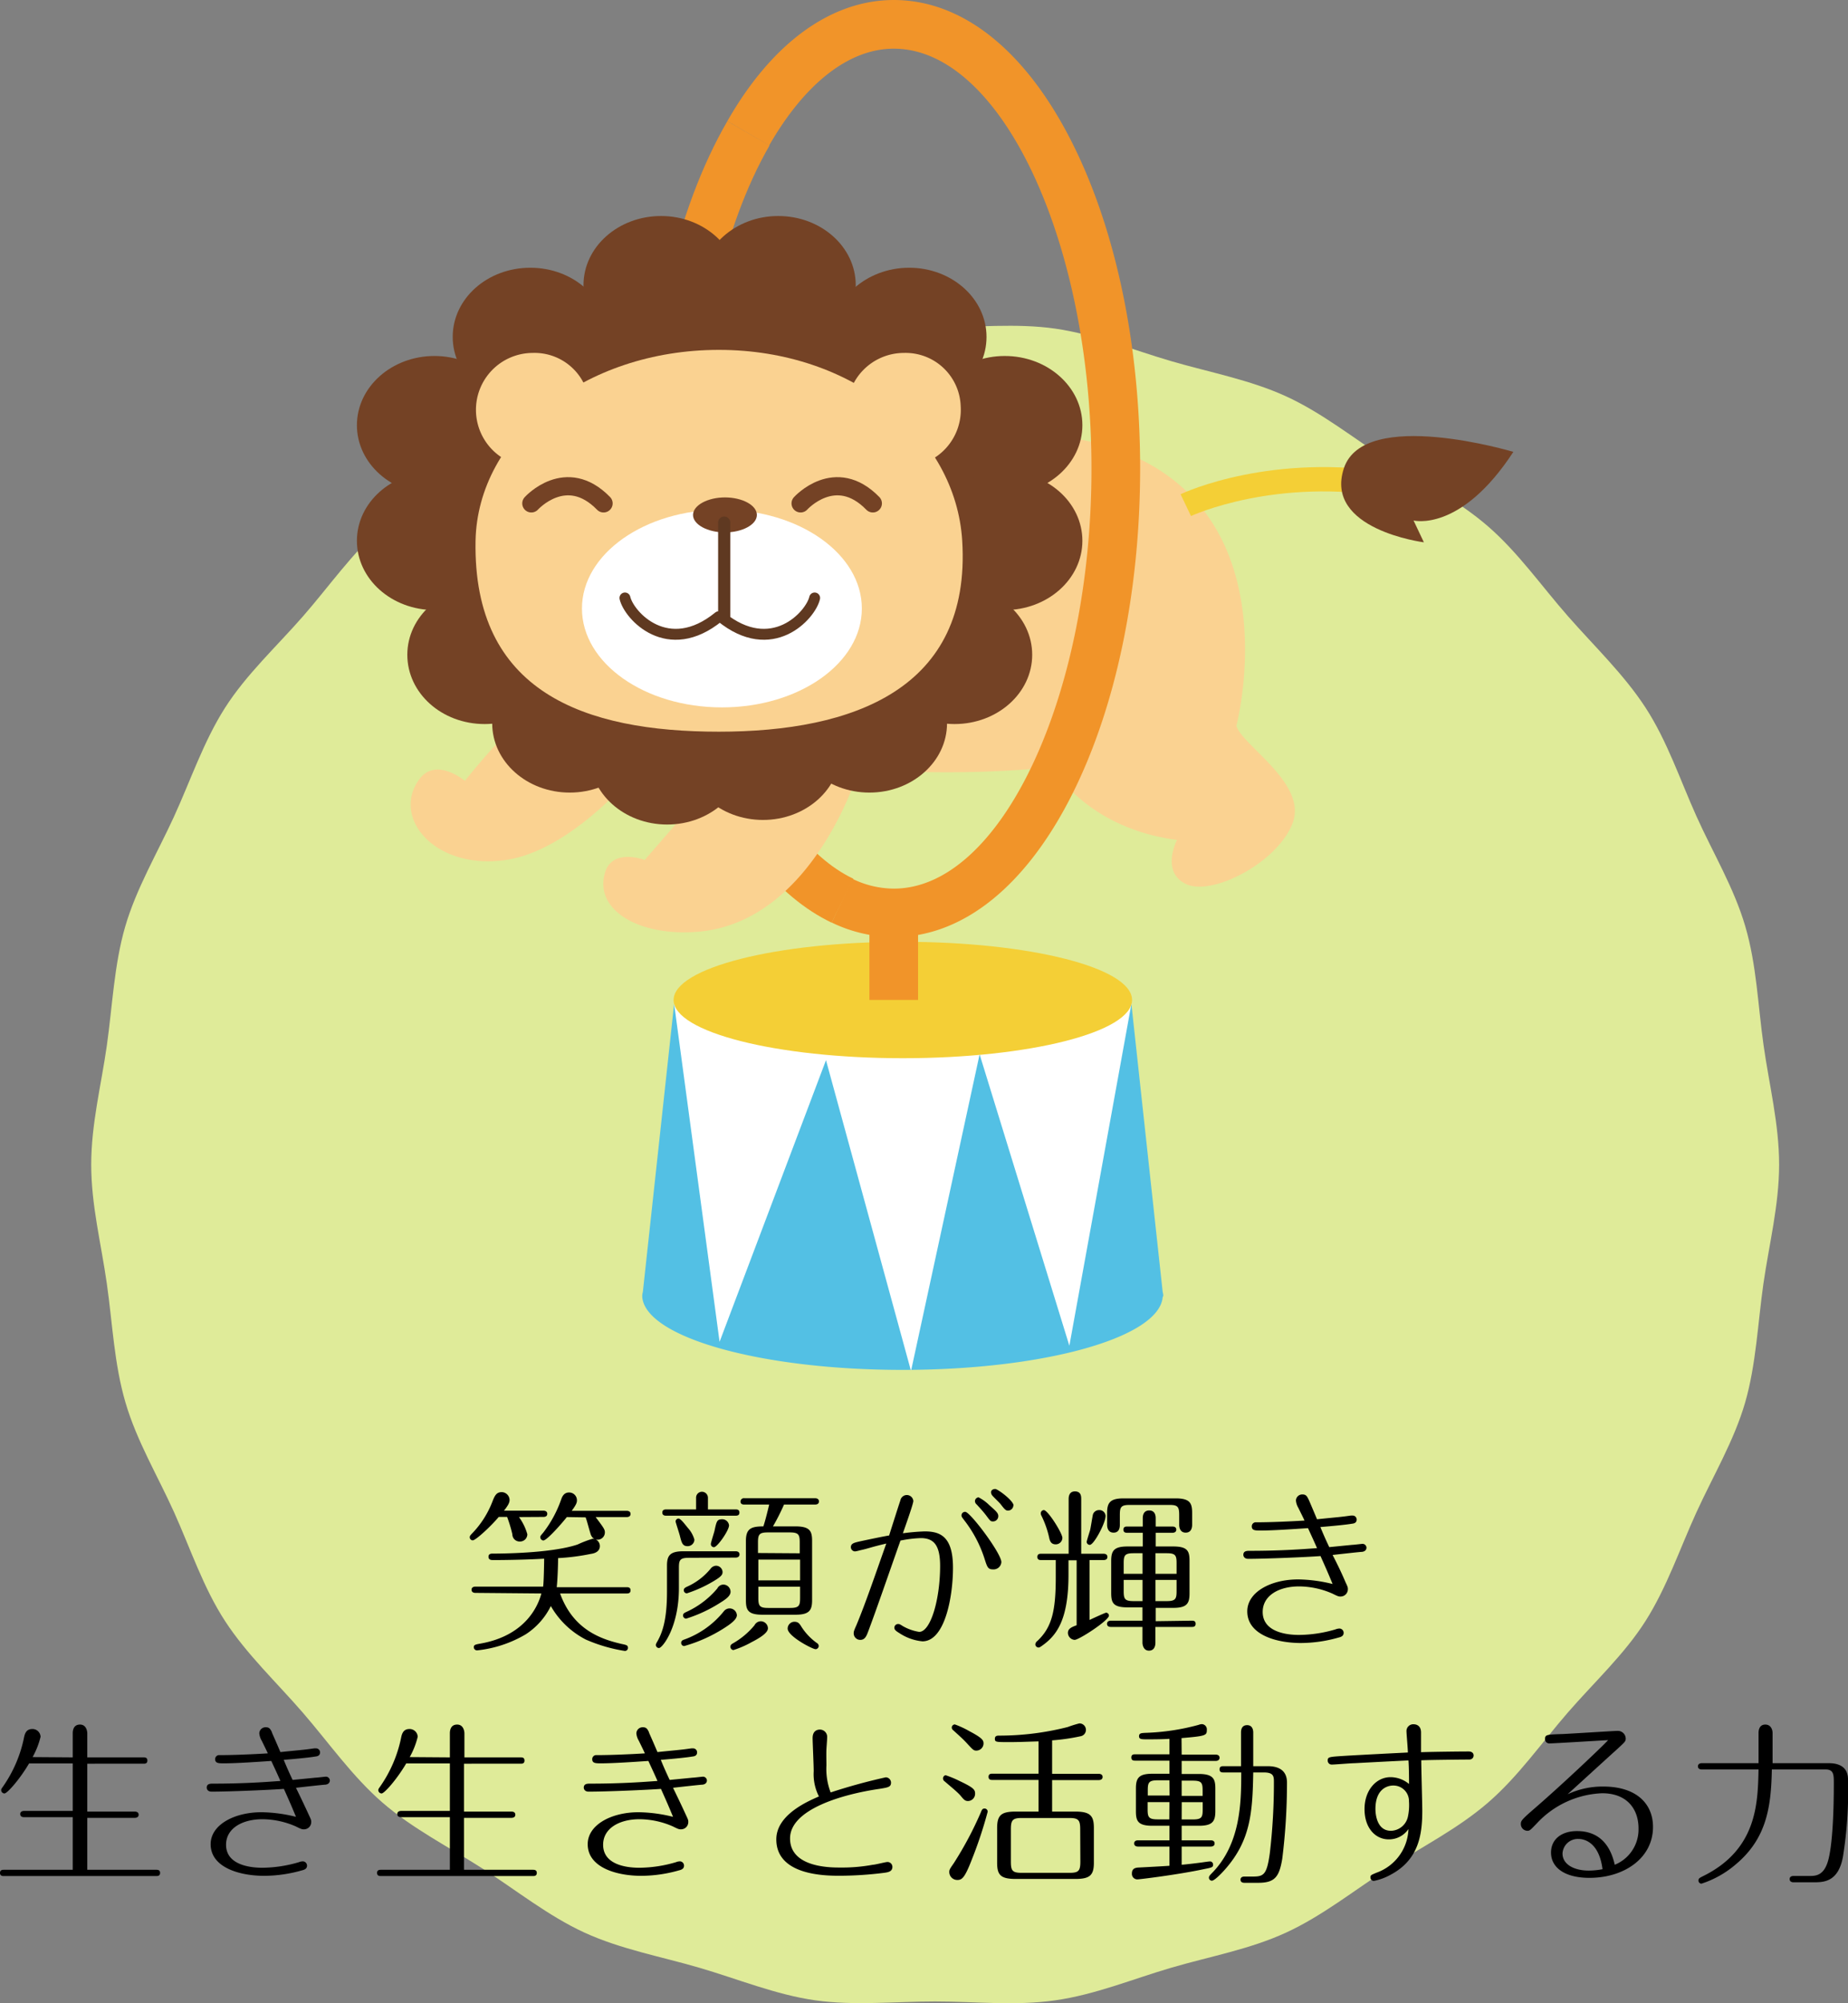 <svg xmlns="http://www.w3.org/2000/svg" xmlns:xlink="http://www.w3.org/1999/xlink" viewBox="0 0 254.07 275.32"><rect x="0" y="0" width="254.07" height="275.32" fill="#808080" stroke="none"/><defs><style>.cls-1{fill:#53c0e4;}.cls-2{fill:#dfeb99;}.cls-3{fill:#f19429;}.cls-4{fill:#fad291;}.cls-5{fill:#744225;}.cls-6{fill:#fff;}.cls-7{fill:#5f3921;}.cls-8{fill:#f4cf36;}.cls-9{clip-path:url(#clip-path);}.cls-10,.cls-11{fill:none;stroke-linecap:round;stroke-linejoin:round;}.cls-10{stroke:#5f3921;stroke-width:1.5px;}.cls-11{stroke:#744225;stroke-width:2.5px;}</style><clipPath id="clip-path"><path class="cls-1" d="M159.93,178.13s0-.07,0-.1a2.36,2.36,0,0,0-.08-.45l-4.36-40.13H92.74L88.38,177.6a2,2,0,0,0-.08.43s0,.06,0,.1l0,.16h0c.5,5.53,16.31,10,35.78,10s35.28-4.44,35.77-10h0Z"/></clipPath></defs><title>top7</title><g id="Layer_2" data-name="Layer 2"><g id="下地"><path class="cls-2" d="M244.6,160.07c0,5.58-1.39,11-2.16,16.38s-1,11.09-2.51,16.32-4.43,10.13-6.7,15.1-4.07,10.33-7,14.94-7.09,8.44-10.69,12.59-6.79,8.76-10.95,12.36-9.15,6.11-13.79,9.09-9,6.49-14,8.79-10.48,3.27-15.8,4.83-10.39,3.68-15.9,4.47-10.93.16-16.51.16-11.15.6-16.52-.16-10.67-2.94-15.9-4.47-10.83-2.55-15.8-4.83-9.37-5.82-14-8.79-9.64-5.49-13.79-9.09-7.35-8.2-10.95-12.36-7.7-8-10.69-12.59-4.74-9.92-7-14.94-5.13-9.78-6.69-15.1S15.48,182,14.69,176.45s-2.15-10.8-2.15-16.38,1.39-11,2.15-16.37,1-11.1,2.52-16.33,4.42-10.13,6.7-15.1,4.07-10.33,7-14.94S38,88.89,41.63,84.74,48.43,76,52.58,72.38s9.16-6.11,13.79-9.09,9-6.49,14-8.79,10.47-3.27,15.79-4.83,10.4-3.68,15.9-4.46S123,45,128.57,45s11.14-.6,16.51.17,10.68,2.93,15.91,4.46,10.82,2.56,15.79,4.83,9.38,5.82,14,8.79,9.64,5.49,13.79,9.09,7.35,8.2,11,12.36,7.7,8,10.68,12.59,4.74,9.92,7,14.94,5.14,9.78,6.7,15.1,1.73,10.82,2.51,16.33S244.6,154.49,244.6,160.07Z"/></g><g id="文字"><path d="M71.35,208.52a7.36,7.36,0,0,1,1.15,2.36,1,1,0,0,1-1,1,1,1,0,0,1-1.06-1,18.72,18.72,0,0,0-.72-2.38H68.57c-1.11,1.32-3.17,3.22-3.58,3.22a.43.43,0,0,1-.41-.43c0-.17.1-.27.24-.43a13,13,0,0,0,2.86-4.42c.31-.79.53-1.35,1.3-1.35a1.11,1.11,0,0,1,1.08,1.06c0,.41-.22.79-.77,1.49h5.42c.17,0,.53.05.53.43s-.33.43-.53.43Zm-6,10.42c-.16,0-.52-.05-.52-.43s.36-.43.52-.43h9.32c.09-.53.14-3.15.14-3.84-1.94.12-4.9.19-7,.19-.24,0-.65,0-.65-.46s.46-.43.63-.43c.67,0,7.92,0,11.62-1.25a15.48,15.48,0,0,1,2.06-.79,1,1,0,0,1,1,1c0,.72-.63,1-1.23,1.08a29.85,29.85,0,0,1-4.51.58c0,.74-.07,3-.19,4h9.62c.17,0,.53,0,.53.43s-.36.43-.53.43H77c1.77,4.9,5.49,6.26,8.47,6.94.67.14.86.19.86.52a.41.41,0,0,1-.43.44,21.73,21.73,0,0,1-5.35-1.56,11.69,11.69,0,0,1-4.82-4.61,9.74,9.74,0,0,1-3.46,3.89,16.48,16.48,0,0,1-6.65,2.2.44.44,0,0,1-.48-.43c0-.33.22-.38.91-.5,6.39-1.13,8-5.43,8.38-6.89Zm12.58-10.42c-.6.77-2.73,3.22-3.24,3.22a.47.47,0,0,1-.41-.43c0-.15,0-.19.39-.63a16.14,16.14,0,0,0,2.45-4.49c.14-.4.36-1.05,1.12-1.05a1.07,1.07,0,0,1,1.08,1.08c0,.29-.07.57-.72,1.44h7.56c.17,0,.53.05.53.43s-.36.43-.53.43H81.89c1.18,1.56,1.27,1.73,1.27,2.11a1,1,0,0,1-1,1c-.46,0-.84-.28-1-.91-.15-.45-.51-1.87-.65-2.16Z"/><path d="M94.7,214.12c-1.22,0-1.36.31-1.36,1.36v2.79c0,5.42-2.28,8.25-2.74,8.25a.43.43,0,0,1-.43-.43.83.83,0,0,1,.12-.33c.79-1.32,1.41-3.15,1.41-6.94v-3.6c0-1.37.36-2,2.26-2h7.18c.17,0,.53.05.53.43s-.36.44-.53.44Zm1-6.65v-1.61a.81.81,0,0,1,.82-.82.83.83,0,0,1,.81.82v1.61h3.8c.17,0,.53,0,.53.43s-.36.43-.53.43H91.58c-.12,0-.52,0-.52-.43s.4-.43.52-.43ZM94.56,210a4,4,0,0,1,.91,1.63.93.93,0,0,1-.93.89c-.7,0-.82-.45-1.06-1.39-.07-.31-.6-1.92-.6-2a.42.42,0,0,1,.41-.41C93.6,208.76,94.1,209.43,94.56,210Zm6.75,12c0,.65-1.06,1.34-1.81,1.82a20.52,20.52,0,0,1-5.44,2.43.43.43,0,0,1-.41-.44c0-.31.26-.4.41-.45a12.33,12.33,0,0,0,5.47-3.91,1,1,0,0,1,1.78.55Zm-.87-3.22c0,.63-.77,1.11-1.54,1.59a19.43,19.43,0,0,1-4.56,2.11.43.43,0,0,1-.43-.43c0-.29.19-.36.43-.48a12.08,12.08,0,0,0,4.28-3.24.94.94,0,0,1,.84-.53A1,1,0,0,1,100.44,218.77Zm-1.1-2.71c0,.36-.15.62-1.25,1.27A17.88,17.88,0,0,1,94.44,219a.42.42,0,0,1-.43-.43c0-.26.21-.36.38-.45a8.88,8.88,0,0,0,3.36-2.57,1,1,0,0,1,.65-.34A.9.9,0,0,1,99.34,216.06Zm.89-6.41c0,.7-1.61,3-2.07,3a.43.43,0,0,1-.43-.43c0-.2.43-1.52.5-1.81.29-1.34.34-1.6,1.08-1.6A.94.94,0,0,1,100.23,209.65Zm5.35,14.14c0,.67-1.23,1.39-2.26,1.92a13.09,13.09,0,0,1-2.49,1.08.45.45,0,0,1-.41-.46c0-.24.16-.36.38-.48a10.73,10.73,0,0,0,2.93-2.47,1,1,0,0,1,.89-.55A1,1,0,0,1,105.58,223.79Zm3.81-14c2,0,2.26.7,2.26,2v8.14c0,1.37-.36,2-2.26,2h-4.58c-2,0-2.26-.67-2.26-2v-8.14c0-1.68.7-2,2.4-2,.29-.84.72-2.66.8-3h-3.41c-.15,0-.53,0-.53-.41a.46.46,0,0,1,.53-.46h9.72c.17,0,.53.05.53.44s-.36.43-.53.43h-4.27a29.59,29.59,0,0,1-1.52,3Zm.56,3.7V212c0-1.06-.15-1.37-1.37-1.37h-3c-1.18,0-1.37.26-1.37,1.37v1.46Zm-5.69.87v2.85H110v-2.85Zm0,3.72v1.56c0,1.1.19,1.36,1.37,1.36h3c1.22,0,1.37-.31,1.37-1.36v-1.56Zm5.88,5.44a8.11,8.11,0,0,0,2.18,2.31.47.47,0,0,1,.24.41.45.45,0,0,1-.43.43c-.43,0-3.84-1.78-3.84-2.83a.94.94,0,0,1,.89-.94C109.73,222.9,109.9,223.16,110.14,223.52Z"/><path d="M123.79,206.22a.9.9,0,0,1,1.78.09c0,.39-1.18,3.7-1.44,4.44a29.35,29.35,0,0,1,3-.26c2.17,0,3.89.72,3.89,5,0,3.89-1.08,10.11-4.2,10.11a6.93,6.93,0,0,1-3.17-1.13c-.6-.36-.69-.53-.69-.75a.51.51,0,0,1,.53-.5c.14,0,.19,0,.64.29a6.58,6.58,0,0,0,2.24.79c1.58,0,2.88-4.46,2.88-9.07,0-2.86-.87-3.82-2.67-3.82a16.75,16.75,0,0,0-2.78.34c-1.63,4.61-3.31,9.5-4.44,12.5-.22.58-.43,1.15-1.08,1.15a.9.9,0,0,1-.91-.88c0-.22,0-.32.38-1.16,1.25-3,2.52-6.74,4.1-11.2-2.23.52-2.3.64-3.62.93a4.68,4.68,0,0,1-.67.15.59.59,0,0,1-.58-.58c0-.53.51-.62,1.11-.77,1.65-.36,3.67-.77,4.15-.84C122.47,210.32,123.55,206.91,123.79,206.22Zm13.88,8.49a1.07,1.07,0,0,1-1.16,1c-.69,0-.79-.33-1.15-1.46A17.14,17.14,0,0,0,132.6,209c-.36-.48-.41-.53-.41-.72a.49.49,0,0,1,.51-.48C133.37,207.78,137.67,213.51,137.67,214.71ZM136,206.87c1,.88,1.25,1.12,1.25,1.53a.73.73,0,0,1-.72.72c-.36,0-.38-.07-1-.89-.39-.5-.72-.86-1.25-1.44a.62.62,0,0,1-.24-.45.53.53,0,0,1,.5-.53A5.89,5.89,0,0,1,136,206.87Zm3.32.07a.74.74,0,0,1-.75.69c-.31,0-.48-.21-1-.88-.16-.22-1-1-1.15-1.2a.74.74,0,0,1-.17-.44c0-.26.24-.45.58-.45S139.35,206.27,139.35,206.94Z"/><path d="M145.15,214.43h-2c-.17,0-.53,0-.53-.43s.34-.44.53-.44h3.77v-7.51c0-.19,0-1.06.86-1.06s.87.7.87,1.06v7.51h3.07c.17,0,.53.05.53.44s-.36.43-.53.43h-1.92v8.23c.5-.24,2.16-1,2.28-1a.41.41,0,0,1,.38.41c0,.64-4.1,3.33-4.72,3.33a1,1,0,0,1-.92-.93c0-.53.32-.77,1.2-1.08v-8.93H146.9v2c0,6.34-1.72,8.4-3.67,9.77-.24.17-.33.22-.45.22a.45.45,0,0,1-.44-.43.65.65,0,0,1,.27-.46c2-1.87,2.54-4.13,2.54-8.74Zm.91-3.05a.91.91,0,0,1-.91.89c-.53,0-.79-.29-.91-.94a13.39,13.39,0,0,0-1.06-3,.62.62,0,0,1-.09-.34.44.44,0,0,1,.43-.43C144.1,207.61,146.06,210.75,146.06,211.38Zm5.93-2.93c0,.84-1.58,3.89-2.16,3.89a.43.43,0,0,1-.43-.41c0-.12.38-1.32.46-1.58s.31-1.8.4-2.19a.88.88,0,0,1,.82-.6A.85.85,0,0,1,152,208.45Zm9.65-2.5c2,0,2.26.7,2.26,2v1.63c0,.37-.1,1.08-.89,1.08s-.89-.76-.89-1.08v-1.34c0-1.13-.19-1.39-1.34-1.39h-5.45c-1.23,0-1.37.31-1.37,1.39v1.34c0,.37-.07,1.08-.86,1.08s-.89-.74-.89-1.08v-1.63c0-1.34.36-2,2.25-2Zm2.21,16.81c.19,0,.53,0,.53.43s-.36.43-.53.43h-5v2.18c0,.34-.1,1.08-.89,1.08s-.89-.88-.89-1.08v-2.18h-4.34c-.2,0-.53-.05-.53-.43s.36-.43.53-.43h4.34v-1.83H155c-2,0-2.23-.67-2.23-2v-4.37c0-1.36.33-2,2.23-2h2.11v-1.88h-2.14c-.16,0-.52,0-.52-.43s.36-.43.52-.43h2.14v-1.15c0-.31.07-1.06.89-1.06s.89.75.89,1.06v1.15h2.3c.19,0,.53.05.53.43s-.36.43-.53.43h-2.3v1.88h2.42c2,0,2.23.67,2.23,2V219c0,1.37-.33,2-2.23,2h-2.42v1.83Zm-6.77-9.27h-1.25c-1.2,0-1.34.31-1.34,1.37v1.46h2.59Zm0,3.67h-2.59v1.54c0,1.06.14,1.37,1.34,1.37h1.25Zm1.78-.84h2.9v-1.46c0-1.06-.14-1.37-1.34-1.37h-1.56Zm0,3.75h1.56c1.2,0,1.34-.31,1.34-1.37v-1.54h-2.9Z"/><path d="M185,217.5c.31.65.31.7.31.94a1,1,0,0,1-1,1c-.24,0-.33,0-1.1-.39a11.55,11.55,0,0,0-4.61-1c-2.74,0-5,1.23-5,3.51,0,3.07,4.06,3.16,5,3.16a18.13,18.13,0,0,0,5-.76,1.6,1.6,0,0,1,.55-.12.59.59,0,0,1,.58.6c0,.45-.41.57-.7.64a19.08,19.08,0,0,1-5.18.75c-3.37,0-7.37-1.13-7.37-4.35,0-2.64,3.21-4.39,7-4.39a20.64,20.64,0,0,1,4.73.63c-.6-1.47-1.06-2.5-1.66-3.84-1.87.14-7.46.38-9.93.38-.63,0-.68-.46-.68-.55,0-.55.51-.55.87-.55,4.42,0,7.46-.24,9.26-.37-.43-1-.81-1.79-1.24-2.75-2.07.14-4.9.33-6.49.33-.76,0-1.24,0-1.24-.58a.55.55,0,0,1,.62-.55c2,0,4.66-.12,6.63-.24-.24-.53-.29-.6-.85-1.75a2.34,2.34,0,0,1-.33-1,.86.86,0,0,1,.89-.84c.48,0,.62.22.84.67.05.1.17.36,1.17,2.74,2.81-.29,3.15-.29,4.66-.51l.24,0a.55.55,0,0,1,.55.55c0,.48-.41.55-.62.57-.87.15-2.67.32-4.37.46.38.94.79,1.85,1.22,2.76l3.15-.31c.21,0,1.32-.14,1.44-.14a.55.55,0,0,1,.53.52c0,.17-.08.51-.6.58-.24,0-3.48.36-4.06.43C183.87,215,184.47,216.25,185,217.5Z"/><path d="M10,241.55v-3.31c0-.38.09-1.2,1-1.2s1,1,1,1.2v3.31h7.73c.19,0,.53,0,.53.44s-.36.43-.53.43H12V249h6.53c.17,0,.53.05.53.43s-.36.43-.53.43H12V257h9.48c.17,0,.53,0,.53.43s-.36.43-.53.43H.53c-.17,0-.53,0-.53-.43s.36-.43.53-.43H10v-7.23H3.31c-.19,0-.53-.05-.53-.43s.36-.43.53-.43H10v-6.53H4c-1.27,2.16-3,4.13-3.39,4.13a.47.47,0,0,1-.45-.46c0-.17.12-.29.26-.5a18,18,0,0,0,2.88-6.72c.12-.6.34-1.18,1.15-1.18a1.12,1.12,0,0,1,1.13,1.06,11,11,0,0,1-1.1,2.8Z"/><path d="M42.48,249.5c.31.65.31.7.31.94a1,1,0,0,1-1,1c-.24,0-.33,0-1.1-.39a11.55,11.55,0,0,0-4.61-1c-2.74,0-5,1.23-5,3.51,0,3.07,4.05,3.16,5,3.16a18.13,18.13,0,0,0,5-.76,1.56,1.56,0,0,1,.55-.12.59.59,0,0,1,.58.6c0,.45-.41.57-.7.64a19.1,19.1,0,0,1-5.19.75c-3.36,0-7.36-1.13-7.36-4.35,0-2.64,3.21-4.39,7-4.39a20.64,20.64,0,0,1,4.73.63c-.6-1.47-1.06-2.5-1.66-3.84-1.87.14-7.46.38-9.93.38-.63,0-.68-.46-.68-.55,0-.55.51-.55.87-.55,4.41,0,7.46-.24,9.26-.37-.43-1-.81-1.79-1.25-2.75-2.06.14-4.89.33-6.48.33-.76,0-1.24,0-1.24-.58a.55.55,0,0,1,.62-.55c2,0,4.66-.12,6.62-.24-.24-.53-.28-.6-.84-1.75a2.34,2.34,0,0,1-.33-1,.86.86,0,0,1,.89-.84c.48,0,.62.22.84.67,0,.1.16.36,1.17,2.74,2.81-.29,3.15-.29,4.66-.51l.24,0a.55.55,0,0,1,.55.55c0,.48-.41.55-.62.57-.87.15-2.67.32-4.37.46.38.94.79,1.85,1.22,2.76l3.15-.31c.21,0,1.32-.14,1.44-.14a.55.55,0,0,1,.53.52c0,.17-.08.51-.6.58-.24,0-3.48.36-4.06.43C41.31,247,41.91,248.25,42.48,249.5Z"/><path d="M61.85,241.55v-3.31c0-.38.09-1.2,1-1.2s1,1,1,1.2v3.31h7.73c.19,0,.53,0,.53.44s-.36.43-.53.43H63.79V249h6.53c.17,0,.53.05.53.43s-.36.43-.53.43H63.79V257h9.48c.17,0,.53,0,.53.43s-.36.43-.53.43H52.37c-.17,0-.53,0-.53-.43s.36-.43.53-.43h9.48v-7.23h-6.7c-.19,0-.53-.05-.53-.43s.36-.43.53-.43h6.7v-6.53h-6c-1.27,2.16-3,4.13-3.39,4.13a.47.47,0,0,1-.45-.46c0-.17.12-.29.26-.5a18,18,0,0,0,2.88-6.72c.12-.6.34-1.18,1.15-1.18a1.12,1.12,0,0,1,1.13,1.06,11,11,0,0,1-1.1,2.8Z"/><path d="M94.32,249.5c.31.65.31.7.31.94a1,1,0,0,1-1,1c-.24,0-.33,0-1.1-.39a11.55,11.55,0,0,0-4.61-1c-2.74,0-5,1.23-5,3.51,0,3.07,4,3.16,5,3.16a18.13,18.13,0,0,0,5-.76,1.56,1.56,0,0,1,.55-.12.58.58,0,0,1,.57.6c0,.45-.4.57-.69.64a19.1,19.1,0,0,1-5.19.75c-3.36,0-7.36-1.13-7.36-4.35,0-2.64,3.21-4.39,7-4.39a20.64,20.64,0,0,1,4.73.63c-.6-1.47-1.06-2.5-1.66-3.84-1.87.14-7.46.38-9.93.38-.63,0-.68-.46-.68-.55,0-.55.51-.55.87-.55,4.41,0,7.46-.24,9.26-.37-.43-1-.81-1.79-1.25-2.75-2.06.14-4.89.33-6.48.33-.76,0-1.24,0-1.24-.58a.55.55,0,0,1,.62-.55c2,0,4.66-.12,6.62-.24-.24-.53-.28-.6-.84-1.75a2.34,2.34,0,0,1-.33-1,.86.86,0,0,1,.89-.84c.48,0,.62.22.84.67,0,.1.16.36,1.17,2.74,2.81-.29,3.15-.29,4.66-.51l.24,0a.55.55,0,0,1,.55.55c0,.48-.41.55-.62.57-.87.15-2.67.32-4.37.46.38.94.79,1.85,1.22,2.76l3.15-.31c.21,0,1.32-.14,1.44-.14a.55.55,0,0,1,.53.52c0,.17-.08.51-.6.58-.24,0-3.48.36-4.06.43C93.15,247,93.75,248.25,94.32,249.5Z"/><path d="M121.78,244.29a.74.74,0,0,1,.72.72c0,.62-.39.67-1.61.87-4.9.71-12.27,2.76-12.27,6.81s5.69,4,6.89,4a23.27,23.27,0,0,0,4.49-.38c.31,0,1.75-.38,2-.38a.67.67,0,0,1,.69.67c0,.65-.6.74-1.08.81a49.79,49.79,0,0,1-6.17.41c-2,0-8.71-.05-8.71-5,0-3.4,4.37-5.25,5.86-5.9a6.74,6.74,0,0,1-.72-3.46c0-.93-.15-4-.15-4.56,0-1,.63-1.17,1-1.17a1,1,0,0,1,1,1.08c0,.28-.07,1.08-.1,1.63s0,1.85,0,2.21a9,9,0,0,0,.58,3.72A78.75,78.75,0,0,1,121.78,244.29Z"/><path d="M133.1,247.55c-.4,0-.57-.16-1-.69s-1.47-1.35-2.21-2a.5.5,0,0,1-.24-.39A.45.45,0,0,1,130,244a14.34,14.34,0,0,1,1.95.81c1.92.91,2.11,1.18,2.11,1.73A1,1,0,0,1,133.1,247.55Zm2.69,1.47a58.45,58.45,0,0,1-2.23,6.7c-.94,2.42-1.32,2.68-1.94,2.68a1.1,1.1,0,0,1-1.11-1.08c0-.33.07-.43.63-1.24a48.92,48.92,0,0,0,3.72-7c.12-.31.21-.5.5-.5A.43.43,0,0,1,135.79,249Zm-1.56-8.4c-.38,0-.48-.12-1.39-1.11-.41-.43-.55-.57-1.8-1.7a.48.48,0,0,1-.19-.36.44.44,0,0,1,.43-.43,13.09,13.09,0,0,1,2,.93c1.89,1,1.94,1.28,1.94,1.73A1,1,0,0,1,134.23,240.62Zm10.42,3.19h6.41c.17,0,.53.05.53.43s-.36.43-.53.43h-6.41V249h3.17c2.11,0,2.57.6,2.57,2.26v4.77c0,1.75-.58,2.23-2.57,2.23h-8.16c-2.12,0-2.57-.57-2.57-2.23v-4.77c0-1.78.57-2.26,2.57-2.26h3.12v-4.35h-6.34c-.19,0-.53,0-.53-.43s.36-.43.53-.43h6.34v-4.44c-2.21.07-2.91.1-4,.1-1.85,0-2,0-2-.46s.4-.43.69-.43a38.22,38.22,0,0,0,9.32-1.18,15.4,15.4,0,0,1,1.6-.5.89.89,0,0,1,.15,1.77,28,28,0,0,1-3.89.56Zm3.86,7.63c0-1.29-.24-1.56-1.53-1.56h-6.46c-1.3,0-1.54.27-1.54,1.56v4.44c0,1.28.22,1.54,1.54,1.54H147c1.27,0,1.53-.24,1.53-1.54Z"/><path d="M162.46,241.17h4.68c.16,0,.53.05.53.43s-.37.44-.53.44h-4.68v1.79h2.37c2,0,2.26.72,2.26,2v3.12c0,1.42-.41,2-2.26,2h-2.37v2h4c.19,0,.53.05.53.43s-.36.43-.53.43h-4v2.5c.84-.07,2.2-.24,2.73-.31.36-.05,1-.15,1.2-.15a.43.43,0,0,1,.39.43c0,.39-.15.41-1.35.65-3.53.75-8.76,1.39-9.05,1.39a.75.75,0,0,1-.76-.81c0-.53.26-.79.91-.82s3.62-.19,4.25-.24v-2.64h-4.32c-.17,0-.53-.05-.53-.43s.36-.43.53-.43h4.32v-2h-2.36c-2,0-2.25-.69-2.25-2V245.8c0-1.41.41-2,2.25-2h2.36V242h-4.71c-.19,0-.53,0-.53-.44s.36-.43.53-.43h4.71V239c-.94.07-2.67.07-3,.07-.84,0-1.18,0-1.18-.43s.34-.43.84-.46a31.29,31.29,0,0,0,7.35-1.1,1.34,1.34,0,0,1,.45-.1.72.72,0,0,1,.68.8c0,.76-.15.84-3.48,1.12Zm-1.68,3.53h-1.61c-1.23,0-1.37.31-1.37,1.37v.72h3Zm0,3h-3v1c0,1.06.14,1.37,1.37,1.37h1.61Zm1.68-.86h2.88v-.72c0-1.06-.12-1.37-1.35-1.37h-1.53Zm0,3.24H164c1.23,0,1.35-.31,1.35-1.37v-1h-2.88Zm5.73-6.46c-.19,0-.52,0-.52-.43s.35-.43.52-.43h2.43v-4.64c0-.36.09-1,.84-1s.84.7.84,1v4.64h2c1.68,0,2.64.72,2.64,2.25a84.33,84.33,0,0,1-.65,10.47c-.41,2.47-1,3.31-3.29,3.31h-1.92c-.19,0-.53-.05-.53-.43s.36-.43.53-.43h1.22c1.47,0,1.88-.32,2.28-3.22a82.3,82.3,0,0,0,.56-9.82c0-.74-.05-1.27-1.4-1.27h-1.44c-.09,5.45-.36,9.29-3.79,13.23-.43.5-1.51,1.65-1.9,1.65a.41.41,0,0,1-.4-.43c0-.17.12-.31.33-.53,4.06-4.05,4.11-9.82,4.11-13.92Z"/><path d="M186.24,242.35c-.5,0-2.74.19-3.14.19a.54.54,0,0,1-.56-.55c0-.51.17-.51,2.33-.65,2-.12,6.67-.36,8.69-.46,0-.45-.19-2.59-.19-2.88a.93.93,0,0,1,1-1c.09,0,1,0,1,1.13v2.71c1.27-.05,5.12-.1,6.56-.1.33,0,.67.15.67.56,0,0,0,.55-.63.55-1.17,0-5.49.05-6.57.1,0,1.1.14,6,.14,6.93,0,3.24-.46,6.75-4.37,8.81a7.84,7.84,0,0,1-2.28.84.48.48,0,0,1-.48-.48c0-.31.1-.34.84-.65a6.61,6.61,0,0,0,4.39-6,3.24,3.24,0,0,1-2.71,1.42c-1.82,0-3.33-1.54-3.33-4.16s1.63-4.39,3.57-4.39a4,4,0,0,1,2.55.94c0-.56,0-2.14-.08-3.24C191.71,242.06,187.68,242.27,186.24,242.35Zm5.3,3.07c-.88,0-2.44.55-2.44,3.22,0,.48.09,3,2.13,3a2.45,2.45,0,0,0,2.33-1.92,7.58,7.58,0,0,0,.15-2.14A2.13,2.13,0,0,0,191.54,245.42Z"/><path d="M213.07,239.63a.58.58,0,0,1-.65-.6c0-.6.2-.62,2.45-.69,1.18-.05,7-.43,7.49-.43a1.08,1.08,0,0,1,1.15,1.05c0,.39-.12.48-1.1,1.39-2.31,2.09-4.59,4.18-6.89,6.27a11.33,11.33,0,0,1,4.9-1.06c4.56,0,6.84,2.36,6.84,5.55,0,4.32-4,7-8.74,7-3.36,0-5.28-1.39-5.28-3.48,0-1.78,1.39-2.95,3.58-2.95,2.83,0,4.53,1.68,5.18,4.63a5.23,5.23,0,0,0,3.27-5c0-2.67-1.59-4.83-5-4.83a12.93,12.93,0,0,0-9,4.16c-.84.86-.93,1-1.27,1a.92.92,0,0,1-.91-.92c0-.45.09-.6,2-2.25,3.82-3.31,9.22-8.43,10-9.29C219.77,239.25,213.65,239.63,213.07,239.63ZM217,252.76a2.11,2.11,0,0,0-2.18,2c0,1.53,1.63,2.35,3.6,2.35a10,10,0,0,0,1.9-.19C219.79,252.76,217.3,252.76,217,252.76Z"/><path d="M251.45,242.35c1.46,0,2.62.57,2.62,2.23a56.64,56.64,0,0,1-.7,10.66c-.65,3.48-2.69,3.48-4.06,3.48h-2.73c-.17,0-.53-.05-.53-.44s.36-.43.53-.43h2.16c.86,0,2.09,0,2.66-2.35.63-2.57.72-7.63.72-10.39,0-1.15,0-1.9-1.13-1.9H243.6c-.1,5.07-.67,9.48-5,13.08a13.74,13.74,0,0,1-4.68,2.62.43.43,0,0,1-.41-.43c0-.29.15-.36.58-.58,7.46-3.65,7.58-10,7.68-14.69h-7.8c-.19,0-.53-.05-.53-.43s.36-.43.53-.43h7.8v-4.16c0-.4.12-1.15.93-1.15s1,.77,1,1.15v4.16Z"/><path class="cls-3" d="M114.34,126.82c-7.43-3.55-13.8-11.52-18.42-23.07C91.4,92.44,89,78.83,89,64.4,89,46.16,93,28.75,100,16.65l5.8,3.34c-6.39,11.11-10,27.3-10,44.41,0,26.72,9,50.43,21.52,56.38Z"/><path class="cls-4" d="M77.3,94.78c-5.23,2.09-13.38,12.55-13.38,12.55s-4-3.35-6.28-.21c-3.88,5.29,2.2,12.51,11.92,11.08,8.57-1.25,16.73-10.87,16.73-10.87L97,108.58l-8.36,9.62s-4.39-1.67-5.44,1.67c-1.63,5.25,4.79,9,13.17,8.16,15.69-1.67,21.75-22.37,21.75-22.37a150.3,150.3,0,0,0,26.56-.21s4.6,8.36,17.14,10c0,0-2.3,4.39,1.26,6.07s12.54-2.93,14.63-8.37-6.9-10.66-7.73-13.38c0,0,11.91-44.95-39.52-39.93"/><path class="cls-5" d="M101.55,39.2c0,5.26-4.77,9.52-10.66,9.52S80.22,44.46,80.22,39.2,85,29.69,90.89,29.69,101.55,34,101.55,39.2Z"/><path class="cls-5" d="M83.57,46.31c0,5.26-4.78,9.52-10.66,9.52s-10.67-4.26-10.67-9.52S67,36.8,72.91,36.8,83.57,41.06,83.57,46.31Z"/><path class="cls-5" d="M70.4,58.44c0,5.25-4.78,9.51-10.67,9.51s-10.66-4.26-10.66-9.51,4.78-9.51,10.66-9.51S70.4,53.19,70.4,58.44Z"/><path class="cls-5" d="M70.4,74.33c0,5.26-4.78,9.52-10.67,9.52s-10.66-4.26-10.66-9.52,4.78-9.51,10.66-9.51S70.4,69.08,70.4,74.33Z"/><path class="cls-5" d="M77.3,90c0,5.26-4.78,9.52-10.67,9.52S56,95.27,56,90s4.78-9.51,10.66-9.51S77.3,84.76,77.3,90Z"/><path class="cls-5" d="M89,99.42c0,5.26-4.78,9.52-10.67,9.52s-10.66-4.26-10.66-9.52,4.78-9.51,10.66-9.51S89,94.17,89,99.42Z"/><path class="cls-5" d="M102.39,103.81c0,5.26-4.78,9.52-10.67,9.52s-10.66-4.26-10.66-9.52,4.78-9.51,10.66-9.51S102.39,98.56,102.39,103.81Z"/><path class="cls-5" d="M96.32,39.2c0,5.26,4.78,9.52,10.67,9.52s10.66-4.26,10.66-9.52-4.77-9.51-10.66-9.51S96.32,34,96.32,39.2Z"/><path class="cls-5" d="M114.31,46.31c0,5.26,4.77,9.52,10.66,9.52s10.66-4.26,10.66-9.52S130.86,36.8,125,36.8,114.31,41.06,114.31,46.31Z"/><path class="cls-5" d="M127.48,58.44c0,5.25,4.78,9.51,10.66,9.51s10.67-4.26,10.67-9.51-4.78-9.51-10.67-9.51S127.48,53.19,127.48,58.44Z"/><path class="cls-5" d="M127.48,74.33c0,5.26,4.78,9.52,10.66,9.52s10.67-4.26,10.67-9.52-4.78-9.51-10.67-9.51S127.48,69.08,127.48,74.33Z"/><path class="cls-5" d="M120.58,90c0,5.26,4.78,9.52,10.66,9.52s10.67-4.26,10.67-9.52-4.78-9.51-10.67-9.51S120.58,84.76,120.58,90Z"/><path class="cls-5" d="M108.87,99.42c0,5.26,4.78,9.52,10.66,9.52s10.67-4.26,10.67-9.52-4.78-9.51-10.67-9.51S108.87,94.17,108.87,99.42Z"/><path class="cls-5" d="M94.23,103.19c0,5.25,4.78,9.51,10.67,9.51s10.66-4.26,10.66-9.51-4.77-9.52-10.66-9.52S94.23,97.93,94.23,103.19Z"/><ellipse class="cls-5" cx="98.73" cy="72.55" rx="36.07" ry="31.15"/><path class="cls-4" d="M81.06,55.83a7.82,7.82,0,1,1-7.81-7.32A7.57,7.57,0,0,1,81.06,55.83Z"/><path class="cls-4" d="M132.08,55.83a7.82,7.82,0,1,1-7.81-7.32A7.58,7.58,0,0,1,132.08,55.83Z"/><path class="cls-4" d="M132.29,74.33c1.25,20.39-15,26.24-33.46,26.24S65,95.14,65.38,74.33c.29-14.49,15-26.24,33.45-26.24S131.4,59.87,132.29,74.33Z"/><ellipse class="cls-6" cx="99.25" cy="83.64" rx="19.24" ry="13.59"/><path class="cls-5" d="M104.06,70.78c0,1.32-2,2.4-4.39,2.4s-4.39-1.08-4.39-2.4,2-2.41,4.39-2.41S104.06,69.45,104.06,70.78Z"/><path class="cls-7" d="M99.57,85.62a.83.83,0,0,1-.84-.83V71.93a.84.84,0,1,1,1.67,0V84.79A.83.83,0,0,1,99.57,85.62Z"/><path class="cls-8" d="M163.74,70.93l-1.43-3c.51-.24,12.59-5.84,29.65-2.86l-.58,3.3C175.36,65.54,163.86,70.88,163.74,70.93Z"/><path class="cls-5" d="M208.06,62.11s-20.53-6.16-23.3,2.26,11,10.17,11,10.17l-1.42-3S200.81,73.23,208.06,62.11Z"/><path class="cls-1" d="M159.93,178.13s0-.07,0-.1a2.36,2.36,0,0,0-.08-.45l-4.36-40.13H92.74L88.38,177.6a2,2,0,0,0-.08.43s0,.06,0,.1l0,.16h0c.5,5.53,16.31,10,35.78,10s35.28-4.44,35.77-10h0Z"/><g class="cls-9"><polyline class="cls-6" points="92.61 137.44 98.93 184.43 113.56 145.72 125.25 188.44 134.68 144.92 147.02 184.97 155.65 137.44"/></g><path class="cls-8" d="M155.64,137.45c0,4.42-14.11,8-31.51,8s-31.52-3.59-31.52-8,14.11-8,31.52-8S155.64,133,155.64,137.45Z"/><path class="cls-3" d="M122.88,128.8a19.86,19.86,0,0,1-8.54-2l2.87-6a13.12,13.12,0,0,0,5.67,1.34c14.73,0,27.18-26.43,27.18-57.71S137.61,6.69,122.88,6.69c-6.12,0-12.2,4.72-17.13,13.3L100,16.65C106.12,5.91,114.27,0,122.88,0c9.49,0,18.21,7,24.58,19.73,6,12,9.29,27.85,9.29,44.67s-3.3,32.68-9.29,44.67C141.1,121.79,132.37,128.8,122.88,128.8Z"/><rect class="cls-3" x="119.53" y="125.45" width="6.69" height="11.99"/><path class="cls-10" d="M85.92,82.19c.55,2.4,5.89,8.29,12.89,2.58"/><path class="cls-10" d="M112,82.19c-.55,2.4-5.89,8.29-12.89,2.58"/><path class="cls-11" d="M73.05,69.19s4.77-5.3,9.93,0"/><path class="cls-11" d="M110.07,69.19s4.77-5.3,9.93,0"/></g></g></svg>